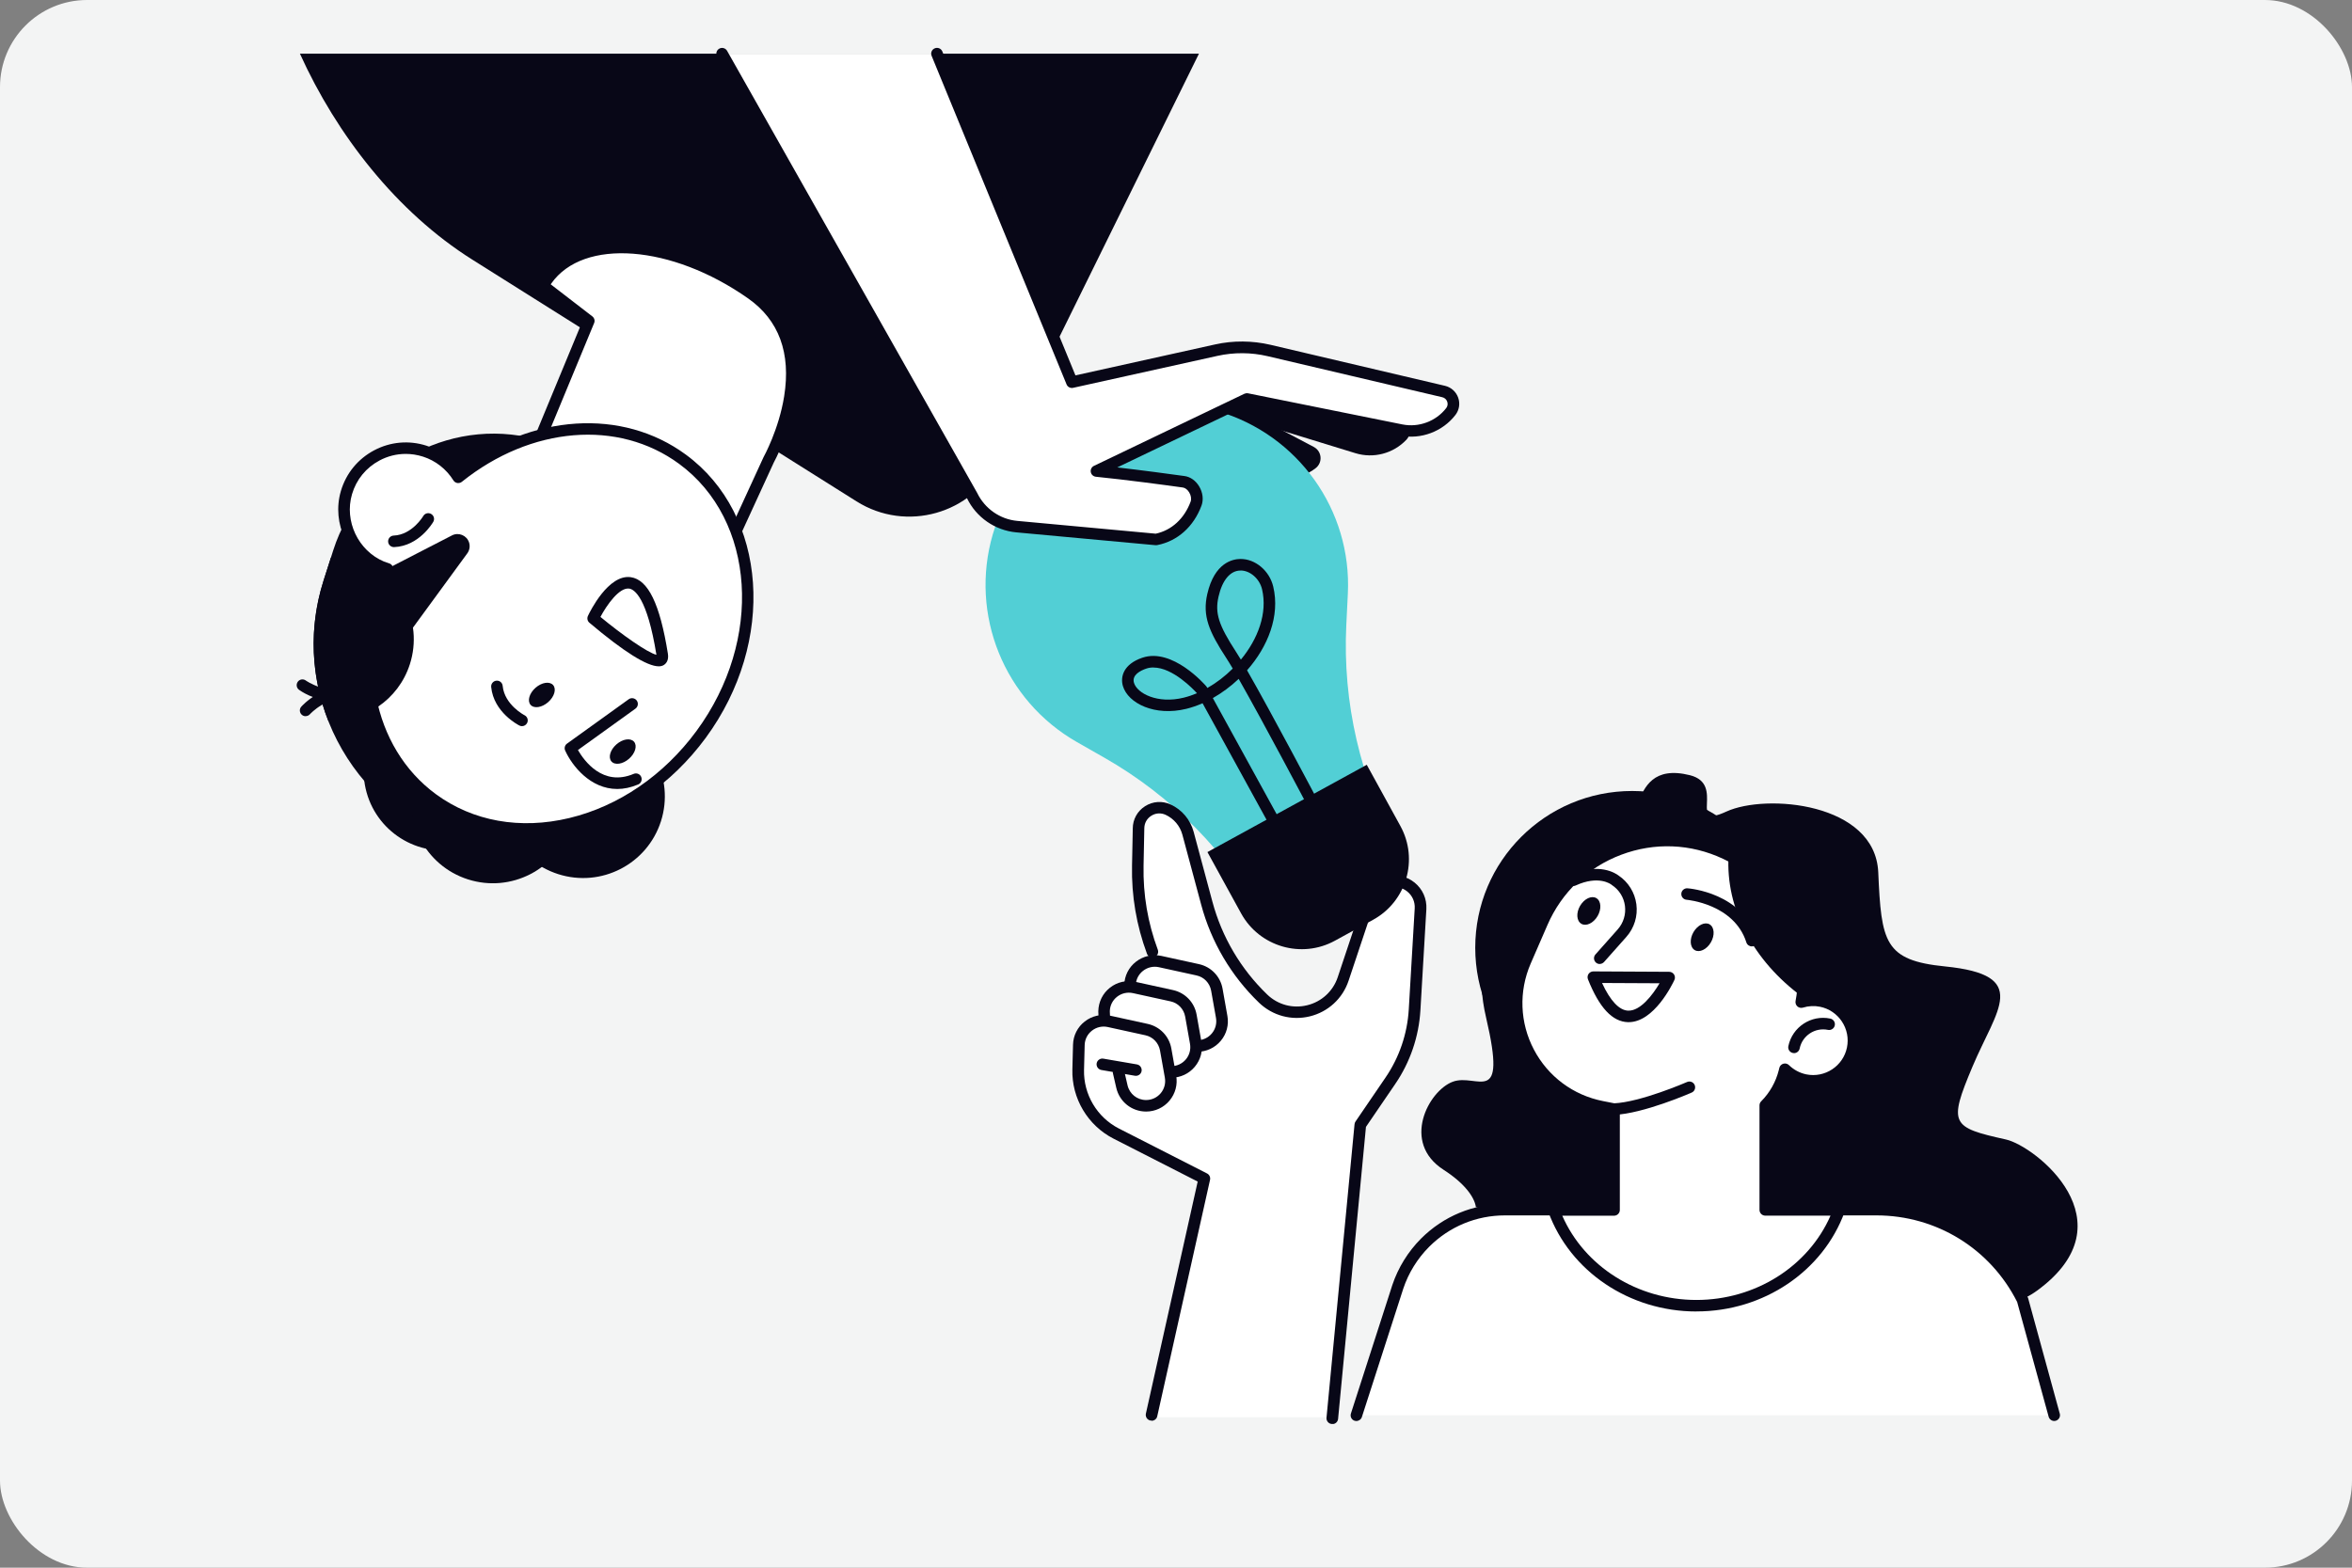 <svg width="540" height="360" viewBox="0 0 540 360" fill="none" xmlns="http://www.w3.org/2000/svg">
<rect x="0" y="0" width="540" height="360" fill="#808080" stroke="none"/>
<rect width="540" height="360" rx="20" fill="#F3F4F4"/>
<g clip-path="url(#clip0_6530_52009)">
<path d="M255.664 261.456L274.989 271.314L262.896 325.45H307.216L313.587 258.743L320.29 248.924C323.72 243.896 325.734 238.02 326.091 231.946L327.455 208.749C327.601 206.354 326.608 204.131 324.727 202.622C322.859 201.127 320.462 200.638 318.157 201.299C315.839 201.961 313.998 203.721 313.23 206.01L307.11 224.351C306.037 227.58 303.415 230.001 300.103 230.808C296.792 231.616 293.348 230.689 290.897 228.334C284.857 222.511 280.513 215.154 278.341 207.055L274.022 190.978C273.281 188.199 271.347 185.909 268.724 184.705C266.817 183.832 264.631 183.977 262.87 185.102C261.108 186.227 260.048 188.146 260.048 190.21L259.876 198.745C259.744 205.679 260.896 212.494 263.307 218.991C263.386 219.19 263.505 219.362 263.664 219.494C262.618 219.706 261.624 220.156 260.763 220.831C259.32 221.956 258.393 223.583 258.141 225.37C256.935 225.542 255.783 226.018 254.79 226.786C253.134 228.082 252.154 230.028 252.101 232.211L252.141 233.164C251.015 233.362 249.955 233.825 249.028 234.54C247.372 235.837 246.392 237.782 246.339 239.873L246.193 245.563C246.021 252.193 249.73 258.425 255.637 261.442L255.664 261.456Z" fill="white"/>
<path d="M275.268 12.328H68H68.861C77.312 31 91.074 48.692 108.439 59.622L196.655 115.134C208.06 122.319 223.2 118.045 229.147 105.964L275.268 12.328Z" fill="#080717"/>
<path d="M274.199 88.156L301.631 102.633C303.512 103.625 303.737 106.219 302.055 107.516C298.598 110.176 293.935 110.652 290.014 108.733L257.867 93.066L274.212 88.156H274.199Z" fill="#080717"/>
<path d="M292.384 86.172L321.723 96.229C323.736 96.917 324.359 99.444 322.888 100.993C319.882 104.155 315.352 105.346 311.179 104.063L276.992 93.556L292.384 86.172Z" fill="#080717"/>
<path d="M331.454 268.643C336.116 271.633 338.5 274.809 338.845 277.151C338.845 277.151 440.823 315.963 467.672 296.392C489.408 280.552 467.235 263.151 460.546 261.669C447.989 258.877 447.287 258.189 452.864 244.942C458.44 231.696 466.334 223.916 446.585 221.931C432.624 220.541 431.935 216.36 431.233 200.321C430.531 184.283 405.418 182.192 396.344 186.374C387.271 190.556 396.344 180.102 387.973 178.011C379.602 175.92 377.509 180.803 376.105 184.283C374.714 187.763 357.27 189.166 353.773 201.711C350.276 214.256 336.328 212.866 341.216 233.774C346.103 254.682 339.123 246.319 333.533 248.41C327.957 250.5 321.665 262.357 331.44 268.629L331.454 268.643Z" fill="#080717"/>
<path d="M471.636 325.004L464.378 298.512C458.02 285.808 445.026 277.789 430.813 277.789H345.537C338.663 277.789 332.066 280.515 327.205 285.371C324.357 288.217 322.212 291.684 320.94 295.495L311.43 325.004H471.649H471.636Z" fill="white"/>
<path d="M311.418 326.328C311.285 326.328 311.153 326.301 311.007 326.261C310.305 326.037 309.934 325.295 310.159 324.594L319.67 295.085C321.008 291.089 323.286 287.41 326.253 284.433C331.406 279.285 338.24 276.453 345.525 276.453H430.801C445.61 276.453 458.922 284.671 465.558 297.904C465.597 297.983 465.624 298.062 465.65 298.142L472.909 324.634C473.108 325.335 472.684 326.063 471.982 326.261C471.28 326.46 470.551 326.037 470.353 325.335L463.12 298.975C456.935 286.709 444.55 279.1 430.801 279.1H345.525C338.956 279.1 332.783 281.654 328.134 286.298C325.445 288.985 323.392 292.306 322.187 295.905L312.676 325.401C312.491 325.957 311.974 326.314 311.418 326.314V326.328Z" fill="#080717"/>
<path d="M374.731 253.627C394.629 253.627 410.76 237.512 410.76 217.634C410.76 197.755 394.629 181.641 374.731 181.641C354.834 181.641 338.703 197.755 338.703 217.634C338.703 237.512 354.834 253.627 374.731 253.627Z" fill="#080717"/>
<path d="M418.138 229.898C416.562 229.567 414.985 229.673 413.542 230.123C416.191 216.189 409.118 202.109 396.15 196.009C380.163 188.479 361.102 195.665 354.082 211.862L350.227 220.728C344.068 234.913 352.612 251.163 367.804 254.14L370.573 254.683V277.84H356.731C361.393 290.637 374.295 299.847 389.474 299.847C404.654 299.847 417.555 290.637 422.218 277.84H405.276V253.836C407.343 251.759 408.906 249.112 409.661 246.068L409.793 245.526C411.025 246.73 412.601 247.617 414.416 247.987C419.423 249.006 424.31 245.791 425.33 240.789C426.363 235.786 423.132 230.904 418.125 229.885L418.138 229.898Z" fill="white"/>
<path d="M389.476 301.166C374.124 301.166 360.468 291.969 355.488 278.3C355.342 277.89 355.395 277.44 355.647 277.082C355.898 276.725 356.296 276.513 356.733 276.513H369.25V255.777L367.555 255.447C359.912 253.951 353.461 249.135 349.845 242.253C346.229 235.372 345.924 227.327 349.024 220.194L352.878 211.328C356.428 203.164 362.972 196.931 371.303 193.795C379.635 190.645 388.668 191.016 396.735 194.801C409.596 200.848 416.974 214.491 415.173 228.438C416.259 228.319 417.358 228.372 418.431 228.597C421.2 229.166 423.584 230.767 425.133 233.123C426.683 235.478 427.226 238.297 426.67 241.063C425.504 246.766 419.901 250.458 414.193 249.28C412.894 249.015 411.676 248.513 410.577 247.798C409.755 250.233 408.417 252.469 406.656 254.362V276.5H422.272C422.71 276.5 423.107 276.712 423.359 277.069C423.61 277.426 423.663 277.876 423.518 278.287C418.537 291.969 404.868 301.153 389.529 301.153L389.476 301.166ZM358.68 279.16C363.78 290.818 375.913 298.52 389.476 298.52C403.04 298.52 415.16 290.818 420.272 279.16H405.291C404.563 279.16 403.967 278.564 403.967 277.837V253.832C403.967 253.488 404.099 253.144 404.351 252.906C406.325 250.921 407.715 248.446 408.391 245.76L408.523 245.218C408.643 244.755 408.987 244.397 409.451 244.265C409.914 244.133 410.404 244.265 410.735 244.596C411.835 245.668 413.199 246.395 414.696 246.713C418.974 247.586 423.173 244.821 424.047 240.546C424.471 238.482 424.061 236.365 422.895 234.592C421.729 232.832 419.941 231.614 417.875 231.191C416.577 230.926 415.213 230.992 413.941 231.389C413.504 231.522 413.014 231.416 412.669 231.111C412.325 230.807 412.166 230.331 412.245 229.881C414.789 216.463 407.941 203.018 395.582 197.209C388.178 193.729 379.873 193.398 372.217 196.283C364.561 199.167 358.547 204.897 355.289 212.4L351.435 221.266C348.666 227.658 348.931 234.87 352.176 241.036C355.421 247.203 361.21 251.516 368.058 252.853L370.826 253.396C371.449 253.515 371.899 254.057 371.899 254.692V277.85C371.899 278.578 371.303 279.173 370.575 279.173H358.693L358.68 279.16Z" fill="#080717"/>
<path d="M411.887 241.831C411.795 241.831 411.715 241.831 411.622 241.804C410.907 241.659 410.444 240.957 410.589 240.243C411.49 235.85 415.808 232.991 420.219 233.904C420.934 234.05 421.398 234.751 421.252 235.466C421.106 236.18 420.404 236.644 419.689 236.498C416.709 235.889 413.795 237.808 413.185 240.785C413.053 241.407 412.51 241.844 411.887 241.844V241.831Z" fill="#080717"/>
<path d="M367.286 221.371C366.968 221.371 366.664 221.265 366.412 221.04C365.869 220.55 365.816 219.717 366.306 219.174L371.419 213.418C372.73 211.936 373.326 209.977 373.075 208.019C372.823 206.06 371.724 204.314 370.068 203.229C370.028 203.202 369.989 203.176 369.949 203.136C369.843 203.057 367.035 200.913 361.75 203.348C361.087 203.652 360.306 203.361 359.988 202.699C359.683 202.038 359.975 201.244 360.637 200.939C367.101 197.949 370.982 200.582 371.578 201.032C373.843 202.541 375.34 204.949 375.697 207.648C376.055 210.361 375.221 213.1 373.393 215.151L368.28 220.908C368.015 221.199 367.657 221.358 367.286 221.358V221.371Z" fill="#080717"/>
<path d="M392.429 216.959C391.277 218.428 389.621 218.852 388.734 217.886C387.846 216.92 388.045 214.961 389.184 213.492C390.337 212.023 391.992 211.6 392.88 212.566C393.767 213.532 393.569 215.49 392.429 216.959Z" fill="#080717"/>
<path d="M366.413 210.922C365.261 212.391 363.605 212.801 362.705 211.849C361.804 210.896 362.002 208.924 363.155 207.455C364.307 205.986 365.963 205.576 366.864 206.529C367.764 207.482 367.566 209.453 366.413 210.922Z" fill="#080717"/>
<path d="M365.812 224.391L383.231 224.483C383.231 224.483 373.866 244.624 365.812 224.391Z" fill="white"/>
<path d="M373.921 234.728C373.921 234.728 373.815 234.728 373.762 234.728C370.186 234.623 367.179 231.407 364.583 224.883C364.424 224.473 364.477 224.01 364.715 223.653C364.967 223.295 365.378 223.07 365.815 223.07L383.233 223.163C383.683 223.163 384.107 223.401 384.346 223.772C384.584 224.155 384.624 224.632 384.425 225.042C383.961 226.048 379.749 234.728 373.921 234.728ZM367.815 225.73C369.709 229.832 371.775 232.029 373.829 232.082C376.61 232.175 379.431 228.483 381.021 225.796L367.815 225.73Z" fill="#080717"/>
<path d="M413.722 228.851C415.682 215.605 408.98 202.478 396.873 196.391C396.105 208.737 402.675 220.752 413.722 228.851Z" fill="#080717"/>
<path d="M402.205 217.327C401.649 217.327 401.119 216.969 400.947 216.4C398.126 207.561 387.344 206.635 387.238 206.621C386.509 206.568 385.966 205.933 386.019 205.205C386.072 204.478 386.708 203.935 387.436 203.988C387.953 204.028 400.099 205.033 403.464 215.593C403.689 216.294 403.305 217.036 402.603 217.26C402.47 217.3 402.338 217.327 402.205 217.327Z" fill="#080717"/>
<path d="M370.56 256.015C369.858 256.015 369.262 255.459 369.235 254.744C369.209 254.016 369.778 253.394 370.507 253.368C376.666 253.117 387.223 248.512 387.329 248.472C388.004 248.181 388.786 248.472 389.077 249.147C389.369 249.822 389.077 250.602 388.402 250.893C387.951 251.092 377.289 255.737 370.626 256.015C370.613 256.015 370.586 256.015 370.573 256.015H370.56Z" fill="#080717"/>
<path d="M142.53 107.008L124.967 101.397C104.767 94.953 82.965 106.187 76.514 126.354L74.289 133.314C66.209 158.576 80.289 185.862 105.575 193.934L109.721 187.596C125.576 192.65 142.689 183.837 147.749 167.998L157.803 136.583C161.75 124.25 154.875 110.951 142.53 107.008Z" fill="#080717"/>
<path d="M124.695 65.625L135.172 73.71L109.383 136.05L153.822 154.92L176.499 105.562C176.499 105.562 190.711 80.247 172.538 67.451C154.352 54.668 133.305 53.266 125.516 64.328C125.225 64.752 124.96 65.188 124.708 65.625H124.695Z" fill="white"/>
<path d="M153.821 156.227C153.649 156.227 153.477 156.188 153.305 156.121L108.865 137.251C108.203 136.973 107.885 136.193 108.163 135.531L133.569 74.131L123.886 66.667C123.369 66.27 123.224 65.543 123.542 64.974C123.806 64.497 124.098 64.021 124.429 63.558C132.628 51.926 154.55 53.183 173.306 66.363C192.247 79.675 177.809 105.929 177.663 106.194L155.04 155.446C154.815 155.936 154.338 156.214 153.834 156.214L153.821 156.227ZM111.117 135.333L153.159 153.184L175.292 105.003C175.372 104.844 178.816 98.638 180.034 91.016C181.624 81.065 178.842 73.509 171.769 68.533C154.219 56.187 133.939 54.639 126.588 65.079C126.535 65.146 126.495 65.225 126.442 65.291L135.992 72.649C136.469 73.019 136.642 73.654 136.403 74.197L111.104 135.319L111.117 135.333Z" fill="#080717"/>
<path d="M105.759 194.86C115.585 192.643 121.75 182.887 119.531 173.071C117.311 163.255 107.546 157.095 97.721 159.313C87.895 161.53 81.729 171.286 83.949 181.102C86.169 190.918 95.933 197.078 105.759 194.86Z" fill="#080717"/>
<path d="M102.144 186.914C84.117 178.525 74.514 158.173 79.984 138.694C85.124 137.238 90.806 137.225 96.369 138.998C110.82 143.617 118.966 158.49 114.582 172.213C112.489 178.75 107.92 183.858 102.158 186.901L102.144 186.914Z" fill="#080717"/>
<path d="M81.419 157.753C76.651 138.459 86.506 118.226 105.129 110.273C109.487 113.357 113.05 117.776 115.156 123.215C120.613 137.348 114.136 153.029 100.665 158.216C94.254 160.691 87.42 160.333 81.419 157.766V157.753Z" fill="#080717"/>
<path d="M131.221 182.984C134.281 173.404 128.996 163.148 119.406 160.078C109.816 157.021 99.55 162.301 96.478 171.882C93.418 181.462 98.703 191.718 108.293 194.788C117.883 197.845 128.148 192.565 131.221 182.984Z" fill="#080717"/>
<path d="M151.749 188.589C154.901 178.73 149.457 168.184 139.589 165.034C129.721 161.885 119.164 167.324 116.012 177.182C112.859 187.041 118.303 197.587 128.171 200.737C138.039 203.886 148.596 198.447 151.749 188.589Z" fill="#080717"/>
<path d="M131.022 189.792C134.175 179.934 128.731 169.387 118.863 166.238C108.995 163.088 98.438 168.527 95.285 178.385C92.133 188.244 97.577 198.79 107.445 201.94C117.313 205.089 127.87 199.65 131.022 189.792Z" fill="#080717"/>
<path d="M76.343 160.939C72.197 160.939 68.846 158.557 68.661 158.411C68.065 157.975 67.945 157.154 68.369 156.559C68.793 155.963 69.628 155.844 70.21 156.268C70.21 156.268 75.191 159.788 79.694 157.485C80.344 157.154 81.138 157.406 81.483 158.067C81.814 158.716 81.562 159.51 80.9 159.854C79.35 160.648 77.787 160.939 76.33 160.939H76.343Z" fill="#080717"/>
<path d="M70.161 164.466C69.843 164.466 69.538 164.36 69.287 164.135C68.743 163.645 68.69 162.812 69.18 162.269C69.392 162.031 74.36 156.552 80.837 158.246C81.539 158.432 81.963 159.159 81.777 159.861C81.592 160.562 80.863 160.985 80.161 160.8C75.26 159.517 71.194 163.976 71.154 164.016C70.889 164.307 70.532 164.453 70.161 164.453V164.466Z" fill="#080717"/>
<path d="M160.96 168.667C145.119 190.21 117.501 196.827 99.302 183.462C83.91 172.161 80.162 150.181 88.944 130.649C88.507 130.517 88.069 130.371 87.632 130.186C81.076 127.42 77.526 119.944 79.539 113.116C81.791 105.441 89.911 101.18 97.5 103.588C100.838 104.66 103.487 106.857 105.196 109.609C121.038 96.906 141.94 94.616 156.682 105.454C174.895 118.819 176.802 147.124 160.96 168.667Z" fill="white"/>
<path d="M120.902 191.704C112.676 191.704 104.968 189.269 98.504 184.531C83.231 173.323 78.662 151.648 87.152 131.428C87.139 131.428 87.126 131.428 87.112 131.415C79.96 128.398 76.079 120.193 78.264 112.757C79.456 108.707 82.158 105.399 85.894 103.414C89.616 101.442 93.881 101.059 97.894 102.342C100.914 103.308 103.563 105.187 105.484 107.715C122.121 95.038 142.85 93.662 157.46 104.393C176.229 118.169 178.269 147.36 162.017 169.459C154.162 180.125 143.261 187.588 131.313 190.446C127.79 191.293 124.306 191.704 120.902 191.704ZM93.152 104.235C91.073 104.235 89.02 104.737 87.139 105.743C84.053 107.384 81.801 110.136 80.821 113.484C79.006 119.651 82.225 126.453 88.159 128.954C88.556 129.112 88.954 129.245 89.338 129.364C89.695 129.47 90 129.734 90.146 130.078C90.305 130.422 90.305 130.819 90.146 131.163C81.403 150.602 85.496 171.656 100.08 182.374C108.57 188.607 119.445 190.552 130.704 187.853C142.042 185.127 152.414 178.034 159.897 167.871C175.289 146.95 173.501 119.426 155.91 106.511C141.949 96.255 121.909 97.909 106.04 110.639C105.749 110.877 105.365 110.97 104.994 110.917C104.623 110.851 104.292 110.639 104.093 110.308C102.477 107.715 99.987 105.77 97.113 104.857C95.815 104.446 94.49 104.235 93.179 104.235H93.152Z" fill="#080717"/>
<path d="M122.953 157.941C124.383 156.684 126.185 156.406 126.993 157.319C127.788 158.232 127.284 159.979 125.854 161.236C124.423 162.493 122.622 162.771 121.814 161.858C121.019 160.945 121.522 159.198 122.953 157.941Z" fill="#080717"/>
<path d="M141.523 170.941C142.954 169.684 144.755 169.406 145.563 170.319C146.358 171.232 145.855 172.979 144.424 174.236C142.994 175.493 141.192 175.771 140.384 174.858C139.589 173.945 140.093 172.198 141.523 170.941Z" fill="#080717"/>
<path d="M119.844 166.753C119.646 166.753 119.447 166.713 119.248 166.608C119.01 166.488 113.341 163.59 112.771 157.755C112.705 157.027 113.235 156.379 113.963 156.312C114.705 156.233 115.341 156.776 115.407 157.503C115.844 161.87 120.387 164.226 120.44 164.252C121.09 164.583 121.354 165.377 121.023 166.025C120.785 166.488 120.321 166.753 119.844 166.753Z" fill="#080717"/>
<path d="M151.251 153.013C148.549 153.013 143.211 149.665 135.329 143.009C134.866 142.625 134.733 141.977 134.985 141.435C135.449 140.442 139.674 131.827 144.813 132.542C148.813 133.111 151.516 138.695 153.343 150.115C153.608 151.769 152.814 152.484 152.324 152.762C152.032 152.921 151.675 153.013 151.251 153.013ZM137.846 141.659C142.826 145.775 148.641 149.864 150.708 150.367C148.575 137.147 145.621 135.334 144.456 135.162C142.177 134.845 139.303 138.947 137.859 141.659H137.846Z" fill="#080717"/>
<path d="M141.708 181.179C135.536 181.179 131.337 175.846 129.761 172.366C129.496 171.797 129.681 171.109 130.198 170.752L144.344 160.575C144.94 160.152 145.762 160.284 146.199 160.88C146.622 161.475 146.49 162.296 145.894 162.732L132.688 172.234C134.092 174.668 138.397 180.703 145.483 177.712C146.159 177.421 146.94 177.738 147.219 178.413C147.497 179.088 147.192 179.869 146.517 180.147C144.808 180.861 143.218 181.179 141.735 181.179H141.708Z" fill="#080717"/>
<path d="M90.706 149.748L107.29 127.067C107.806 126.352 107.965 125.439 107.7 124.592C107.184 122.951 105.303 122.157 103.766 122.951L88.852 130.639L90.706 149.748Z" fill="#080717"/>
<path d="M90.435 125.635C89.733 125.635 89.137 125.079 89.11 124.365C89.084 123.637 89.653 123.015 90.382 122.988C94.621 122.816 97.15 118.555 97.177 118.502C97.548 117.867 98.356 117.656 98.992 118.026C99.627 118.397 99.839 119.191 99.482 119.826C99.349 120.051 96.223 125.397 90.501 125.635C90.488 125.635 90.461 125.635 90.448 125.635H90.435Z" fill="#080717"/>
<path d="M75.367 165.516C71.459 155.551 70.797 144.25 74.294 133.307L75.963 128.08C77.936 128.053 79.95 128.318 81.95 128.953C91.818 132.103 97.262 142.649 94.109 152.508C91.473 160.765 83.645 165.886 75.38 165.502L75.367 165.516Z" fill="#080717"/>
<path d="M227.941 122.682C222.55 141.142 230.551 160.886 247.267 170.413L253.559 173.999C269.016 182.812 281.732 195.728 290.302 211.329L291.004 212.599L321.575 195.847L320.873 194.576C312.316 178.988 308.237 161.335 309.098 143.564L309.455 136.325C310.396 117.125 298.011 99.776 279.533 94.404C257.466 87.986 234.379 100.636 227.941 122.682Z" fill="#52CFD5"/>
<path d="M277.23 195.666L313.799 175.623L321.527 189.695C325.738 197.364 322.924 207.012 315.248 211.219L306.491 216.018C298.815 220.225 289.158 217.413 284.947 209.745L277.219 195.672L277.23 195.666Z" fill="#080717"/>
<path d="M292.618 190.144C292.154 190.144 291.691 189.892 291.452 189.456L276.1 161.495C274.882 162.024 273.637 162.461 272.405 162.765C265.133 164.565 258.987 161.508 257.808 157.538C257.172 155.355 257.994 152.496 262.259 151.041C269.173 148.685 276.617 157.207 276.935 157.578C277.001 157.644 277.041 157.723 277.094 157.803L277.2 157.988C279.279 156.81 281.266 155.288 283.028 153.528C282.458 152.562 281.968 151.755 281.584 151.173C277.597 145.059 276.021 141.473 277.187 136.392C278.842 129.167 283.054 128.373 284.79 128.36C288.22 128.333 291.465 131.072 292.326 134.711C293.929 141.447 291.095 148.513 286.313 153.925C291.876 163.612 302.115 183.038 302.632 184.004C302.976 184.652 302.724 185.446 302.075 185.79C301.426 186.134 300.631 185.883 300.287 185.234C300.168 184.996 290.061 165.848 284.392 155.897C282.578 157.617 280.564 159.113 278.458 160.304L293.77 188.172C294.128 188.807 293.889 189.614 293.24 189.972C293.042 190.077 292.817 190.13 292.605 190.13L292.618 190.144ZM264.828 153.277C264.246 153.277 263.676 153.356 263.12 153.555C261.861 153.992 259.822 154.984 260.351 156.797C261.067 159.219 265.756 161.693 271.769 160.211C272.789 159.96 273.809 159.616 274.816 159.192C274.008 158.305 269.266 153.29 264.828 153.29V153.277ZM284.816 131.019H284.803C282.472 131.019 280.631 133.203 279.77 136.987C278.895 140.785 279.77 143.524 283.809 149.731C284.114 150.194 284.472 150.789 284.896 151.477C288.803 146.74 291.055 140.812 289.757 135.32C289.187 132.898 287.015 131.006 284.829 131.006L284.816 131.019Z" fill="#080717"/>
<path d="M305.879 327C305.879 327 305.799 327 305.746 327C305.018 326.934 304.488 326.286 304.554 325.558L310.991 258.163C311.018 257.938 311.084 257.727 311.217 257.541L318.104 247.445C321.27 242.813 323.111 237.401 323.442 231.803L324.807 208.606C324.899 207.084 324.264 205.655 323.071 204.703C321.879 203.75 320.343 203.445 318.886 203.856C317.402 204.279 316.237 205.404 315.747 206.86L309.627 225.2C308.263 229.302 304.938 232.359 300.739 233.391C296.54 234.423 292.169 233.246 289.057 230.255C282.672 224.102 278.076 216.321 275.784 207.759L271.466 191.681C270.923 189.657 269.519 188.003 267.625 187.116C266.526 186.613 265.32 186.693 264.314 187.341C263.294 187.989 262.724 189.048 262.724 190.252L262.552 198.814C262.419 205.417 263.519 211.901 265.824 218.094C266.075 218.782 265.731 219.537 265.042 219.801C264.353 220.053 263.598 219.709 263.333 219.02C260.923 212.523 259.757 205.708 259.903 198.774L260.075 190.239C260.075 188.175 261.121 186.256 262.896 185.131C264.658 184.006 266.844 183.848 268.751 184.734C271.374 185.938 273.294 188.228 274.049 191.007L278.367 207.084C280.54 215.183 284.884 222.54 290.924 228.363C293.375 230.732 296.818 231.658 300.13 230.837C303.441 230.03 306.064 227.609 307.137 224.38L313.256 206.039C314.025 203.75 315.866 201.99 318.184 201.328C320.489 200.667 322.886 201.156 324.754 202.651C326.621 204.147 327.615 206.383 327.482 208.778L326.118 231.975C325.76 238.049 323.76 243.925 320.316 248.953L313.614 258.772L307.216 325.823C307.15 326.511 306.581 327.027 305.905 327.027L305.879 327Z" fill="#080717"/>
<path d="M264.383 326.223C264.29 326.223 264.184 326.223 264.091 326.197C263.376 326.038 262.926 325.337 263.085 324.622L274.979 271.333L255.654 261.475C249.746 258.458 246.024 252.225 246.21 245.596L246.355 239.905C246.408 237.801 247.389 235.856 249.044 234.573C250.7 233.276 252.819 232.799 254.872 233.236L263.509 235.128C266.29 235.737 268.423 237.947 268.926 240.752L270.039 246.998C270.41 249.049 269.853 251.14 268.515 252.741C267.178 254.342 265.217 255.255 263.138 255.255C259.853 255.255 257.031 253.019 256.29 249.817L255.521 246.482C255.363 245.768 255.8 245.066 256.515 244.894C257.217 244.735 257.932 245.172 258.104 245.887L258.873 249.221C259.336 251.219 261.085 252.609 263.138 252.609C264.436 252.609 265.654 252.04 266.489 251.047C267.323 250.055 267.668 248.758 267.443 247.475L266.33 241.229C266.012 239.482 264.701 238.106 262.966 237.735L254.329 235.843C253.058 235.565 251.733 235.869 250.7 236.677C249.667 237.484 249.058 238.688 249.031 239.998L248.885 245.688C248.74 251.312 251.879 256.592 256.886 259.146L277.125 269.468C277.668 269.745 277.946 270.341 277.814 270.936L265.694 325.231C265.562 325.853 265.005 326.263 264.396 326.263L264.383 326.223Z" fill="#080717"/>
<path d="M268.912 247.482C268.184 247.482 267.587 246.887 267.587 246.159C267.587 245.431 268.184 244.835 268.912 244.835C270.21 244.835 271.429 244.266 272.263 243.274C273.098 242.282 273.442 240.985 273.217 239.701L272.104 233.442C271.786 231.695 270.475 230.319 268.74 229.949L260.104 228.056C258.832 227.778 257.507 228.083 256.474 228.89C255.441 229.697 254.832 230.901 254.805 232.211L254.885 234.223C254.911 234.951 254.342 235.572 253.613 235.599C252.845 235.625 252.262 235.056 252.236 234.329L252.156 232.225C252.209 230.041 253.189 228.096 254.845 226.799C256.501 225.502 258.62 225.026 260.673 225.463L269.309 227.355C272.091 227.964 274.224 230.173 274.727 232.979L275.84 239.238C276.21 241.289 275.654 243.38 274.316 244.968C272.978 246.569 271.018 247.482 268.939 247.482H268.912Z" fill="#080717"/>
<path d="M274.874 241.529C274.145 241.529 273.549 240.933 273.549 240.206C273.549 239.478 274.145 238.882 274.874 238.882C276.172 238.882 277.391 238.313 278.225 237.321C279.059 236.328 279.404 235.032 279.179 233.748L278.066 227.489C277.748 225.742 276.437 224.366 274.702 223.995L266.065 222.103C264.794 221.825 263.469 222.13 262.436 222.937C261.403 223.744 260.794 224.948 260.767 226.258C260.754 226.986 260.118 227.568 259.403 227.542C258.674 227.529 258.092 226.92 258.118 226.179C258.171 224.075 259.151 222.13 260.807 220.846C262.463 219.549 264.582 219.073 266.635 219.509L275.271 221.402C278.053 222.01 280.185 224.22 280.689 227.026L281.801 233.285C282.172 235.336 281.616 237.427 280.278 239.015C278.94 240.616 276.98 241.529 274.9 241.529H274.874Z" fill="#080717"/>
<path d="M260.804 247.047C260.724 247.047 260.658 247.047 260.579 247.034L252.87 245.711C252.154 245.592 251.664 244.903 251.783 244.189C251.903 243.474 252.591 242.985 253.307 243.104L261.016 244.427C261.731 244.546 262.221 245.234 262.102 245.949C261.996 246.597 261.426 247.047 260.804 247.047Z" fill="#080717"/>
<path d="M215.121 12.328L246.103 87.742L279.257 80.398C283.244 79.511 287.377 79.538 291.35 80.477L331.432 89.899C333.472 90.375 334.372 92.823 333.101 94.478C330.425 97.945 326.014 99.599 321.723 98.725L286.277 91.579L251.746 108.134C258.541 108.822 266.806 109.92 271.773 110.608C273.826 110.886 275.349 113.599 274.594 115.637C272.952 120.057 269.627 123.034 265.428 123.854L233.414 120.904C228.99 120.493 225.109 117.794 223.188 113.797L165.781 12.328H215.108H215.121Z" fill="white"/>
<path d="M265.444 125.199C265.444 125.199 265.364 125.199 265.325 125.199L233.31 122.248C228.449 121.798 224.117 118.795 222.011 114.401L164.631 12.972C164.273 12.336 164.498 11.529 165.134 11.172C165.77 10.815 166.578 11.04 166.936 11.675L224.342 113.171C226.091 116.81 229.601 119.244 233.535 119.615L265.351 122.553C268.994 121.772 271.908 119.099 273.351 115.208C273.577 114.6 273.457 113.779 273.033 113.078C272.663 112.456 272.12 112.033 271.59 111.953C267.113 111.331 258.556 110.18 251.602 109.479C251.006 109.412 250.529 108.976 250.436 108.394C250.33 107.811 250.635 107.229 251.165 106.978L285.696 90.423C285.961 90.304 286.253 90.264 286.531 90.317L321.976 97.463C325.738 98.218 329.699 96.749 332.043 93.705C332.361 93.282 332.454 92.752 332.268 92.236C332.083 91.707 331.659 91.336 331.129 91.217L291.048 81.796C287.286 80.909 283.312 80.882 279.537 81.716L246.383 89.06C245.761 89.206 245.112 88.862 244.873 88.266L213.892 12.826C213.613 12.151 213.931 11.37 214.62 11.092C215.296 10.815 216.077 11.132 216.355 11.82L246.913 86.202L278.981 79.096C283.14 78.17 287.524 78.209 291.67 79.175L331.752 88.597C333.169 88.928 334.295 89.947 334.785 91.31C335.262 92.66 335.037 94.142 334.162 95.28C331.209 99.117 326.215 100.983 321.473 100.03L286.465 92.977L256.516 107.335C262.357 108.01 268.437 108.83 271.974 109.32C273.312 109.505 274.53 110.378 275.325 111.702C276.159 113.104 276.358 114.745 275.855 116.108C274.053 120.951 270.358 124.26 265.695 125.173C265.616 125.186 265.523 125.199 265.444 125.199Z" fill="#080717"/>
</g>
<defs>
<clipPath id="clip0_6530_52009">
<rect width="409" height="316" fill="white" transform="translate(68 11)"/>
</clipPath>
</defs>
</svg>
